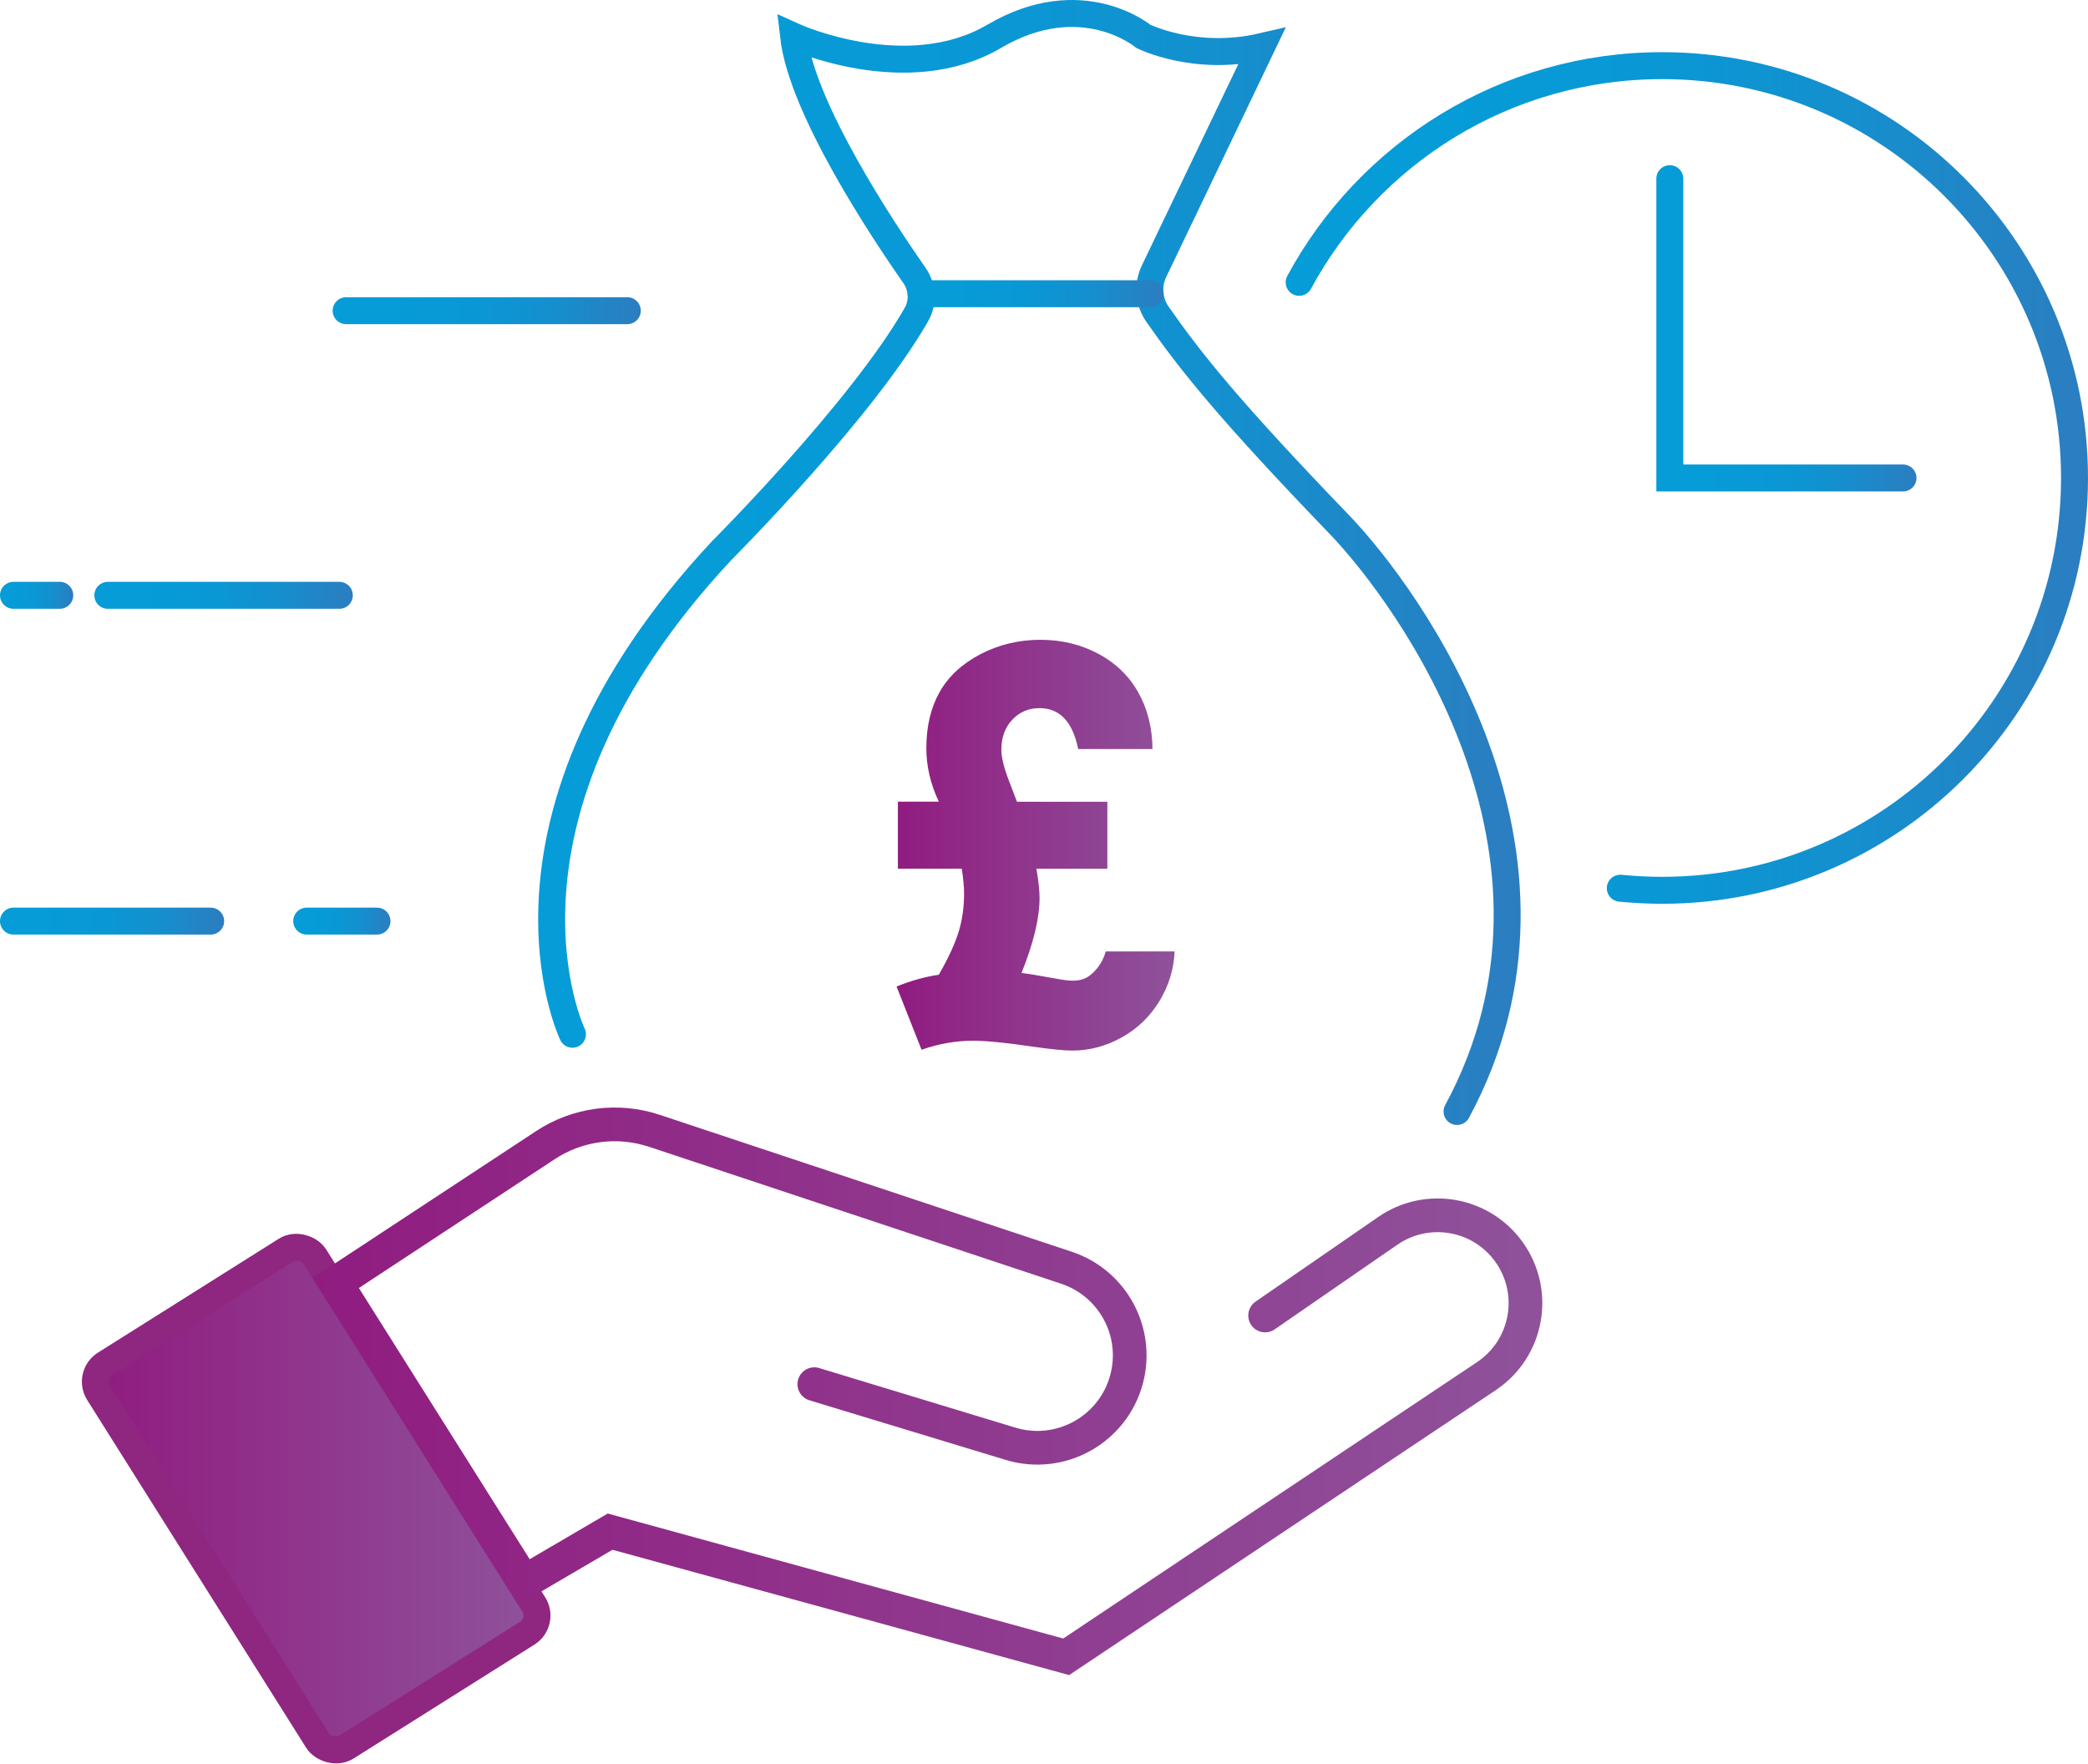 <?xml version="1.0" encoding="UTF-8"?><svg id="Layer_1" xmlns="http://www.w3.org/2000/svg" width="309.82" height="261.7" xmlns:xlink="http://www.w3.org/1999/xlink" viewBox="0 0 309.82 261.7"><defs><style>.cls-1{stroke:url(#linear-gradient-7);}.cls-1,.cls-2,.cls-3,.cls-4,.cls-5,.cls-6,.cls-7,.cls-8,.cls-9,.cls-10,.cls-11{stroke-miterlimit:10;}.cls-1,.cls-2,.cls-3,.cls-4,.cls-5,.cls-6,.cls-7,.cls-8,.cls-10,.cls-11{stroke-width:4px;}.cls-1,.cls-2,.cls-3,.cls-4,.cls-5,.cls-6,.cls-7,.cls-9,.cls-10,.cls-11{fill:none;stroke-linecap:round;}.cls-2{stroke:url(#linear-gradient-8);}.cls-12{fill:url(#linear-gradient-11);}.cls-3{stroke:url(#linear-gradient-12);}.cls-4{stroke:url(#linear-gradient-2);}.cls-5{stroke:url(#linear-gradient-9);}.cls-6{stroke:url(#linear-gradient-5);}.cls-7{stroke:url(#linear-gradient-6);}.cls-8{fill:url(#linear-gradient-3);stroke:#8f2680;}.cls-9{stroke:url(#linear-gradient-4);stroke-width:5px;}.cls-10{stroke:url(#linear-gradient);}.cls-11{stroke:url(#linear-gradient-10);}</style><linearGradient id="linear-gradient" x1="79.86" y1="83.46" x2="225.65" y2="83.46" gradientUnits="userSpaceOnUse"><stop offset=".19" stop-color="#059cd8"/><stop offset=".45" stop-color="#0998d5"/><stop offset=".71" stop-color="#158fce"/><stop offset=".97" stop-color="#297fc1"/><stop offset="1" stop-color="#2c7dc0"/></linearGradient><linearGradient id="linear-gradient-2" x1="134.67" y1="43.58" x2="172.66" y2="43.58" xlink:href="#linear-gradient"/><linearGradient id="linear-gradient-3" x1="14.16" y1="222.36" x2="79.68" y2="222.36" gradientTransform="translate(125.72 9.2) rotate(32.2)" gradientUnits="userSpaceOnUse"><stop offset="0" stop-color="#901c80"/><stop offset=".98" stop-color="#8f519a"/></linearGradient><linearGradient id="linear-gradient-4" x1="46.41" y1="206.42" x2="228.85" y2="206.42" gradientTransform="matrix(1, 0, 0, 1, 0, 0)" xlink:href="#linear-gradient-3"/><linearGradient id="linear-gradient-5" x1="190.77" y1="70.92" x2="309.82" y2="70.92" xlink:href="#linear-gradient"/><linearGradient id="linear-gradient-6" x1="245.77" y1="48.72" x2="284.37" y2="48.72" xlink:href="#linear-gradient"/><linearGradient id="linear-gradient-7" x1="49.36" y1="46.1" x2="95.08" y2="46.1" xlink:href="#linear-gradient"/><linearGradient id="linear-gradient-8" x1="14" y1="88.33" x2="52.35" y2="88.33" xlink:href="#linear-gradient"/><linearGradient id="linear-gradient-9" x1="0" y1="136.67" x2="33.26" y2="136.67" xlink:href="#linear-gradient"/><linearGradient id="linear-gradient-10" x1="43.51" y1="136.67" x2="57.94" y2="136.67" xlink:href="#linear-gradient"/><linearGradient id="linear-gradient-11" x1="133.03" y1="125.4" x2="174.29" y2="125.4" gradientTransform="matrix(1, 0, 0, 1, 0, 0)" xlink:href="#linear-gradient-3"/><linearGradient id="linear-gradient-12" x1="0" y1="88.33" x2="10.87" y2="88.33" xlink:href="#linear-gradient"/></defs><path class="cls-10" d="M84.94,153.46s-15.27-31.67,22.13-71.75c0,0,20.79-20.79,28.92-35.06,1.03-1.81,.9-4.05-.29-5.76-4.72-6.76-16.72-24.8-17.95-35.5,0,0,16.79,7.63,29.77,0s22.13,0,22.13,0c0,0,7.63,3.82,17.55,1.53l-15.96,33.32c-.99,2.07-.8,4.51,.52,6.4,4.89,7,10.52,14.1,26.89,31.1,10.5,10.9,38.16,49.02,17.55,87.18"/><line class="cls-4" x1="136.67" y1="43.58" x2="170.66" y2="43.58"/><rect class="cls-8" x="27.97" y="188.77" width="37.91" height="67.17" rx="3.09" ry="3.09" transform="translate(-111.28 59.21) rotate(-32.2)"/><path class="cls-9" d="M187.72,195.19l18.2-12.56c5.85-4.04,13.87-2.64,18,3.15h0c4.28,5.99,2.75,14.32-3.37,18.41l-62.35,41.64-67.67-18.57-12.76,7.47-27.94-44.36,31.1-20.46c4.78-3.15,10.74-3.93,16.18-2.12l61.13,20.31c6.86,2.28,10.77,9.49,8.94,16.48h0c-1.97,7.52-9.8,11.9-17.24,9.64l-29.11-8.84"/><path class="cls-6" d="M192.77,41.89c10.34-19.14,30.58-32.15,53.87-32.15,33.79,0,61.18,27.39,61.18,61.18s-27.39,61.18-61.18,61.18c-2.1,0-4.17-.11-6.22-.31"/><polyline class="cls-7" points="247.77 26.51 247.77 70.92 282.37 70.92"/><line class="cls-1" x1="93.08" y1="46.1" x2="51.36" y2="46.1"/><line class="cls-2" x1="50.35" y1="88.33" x2="16" y2="88.33"/><line class="cls-5" x1="31.26" y1="136.67" x2="2" y2="136.67"/><line class="cls-11" x1="55.94" y1="136.67" x2="45.51" y2="136.67"/><path class="cls-12" d="M171.02,111.14h-11.04c-.82-4.05-2.73-6.07-5.74-6.07-1.61,0-2.96,.57-4.04,1.72-1.08,1.14-1.62,2.64-1.62,4.48,0,1.08,.37,2.58,1.1,4.5l1.22,3.19h13.41v9.94h-10.53c.32,1.81,.47,3.25,.47,4.3,0,3.02-.89,6.74-2.68,11.16,1.03,.13,2.85,.43,5.48,.91,.89,.16,1.62,.24,2.17,.24,1.13,0,2.06-.34,2.8-1.03,1-.89,1.68-2,2.05-3.31h10.22c-.11,2.6-.85,5.06-2.25,7.36s-3.26,4.1-5.6,5.4-4.79,1.95-7.34,1.95c-1.13,0-3.01-.18-5.64-.55-4.05-.6-7.07-.91-9.07-.91-2.58,0-5.13,.45-7.65,1.34l-3.71-9.39c2.24-.89,4.33-1.47,6.27-1.74,1.45-2.52,2.43-4.67,2.96-6.43s.79-3.63,.79-5.6c0-1.08-.12-2.31-.35-3.71h-9.47v-9.94h6.07c-1.24-2.63-1.85-5.27-1.85-7.93,0-3.21,.65-5.98,1.95-8.3s3.32-4.21,6.05-5.64,5.71-2.15,8.91-2.15,6.03,.7,8.62,2.08c2.59,1.39,4.57,3.31,5.94,5.77s2.06,5.24,2.09,8.36Z"/><line class="cls-3" x1="2" y1="88.33" x2="8.87" y2="88.33"/></svg>